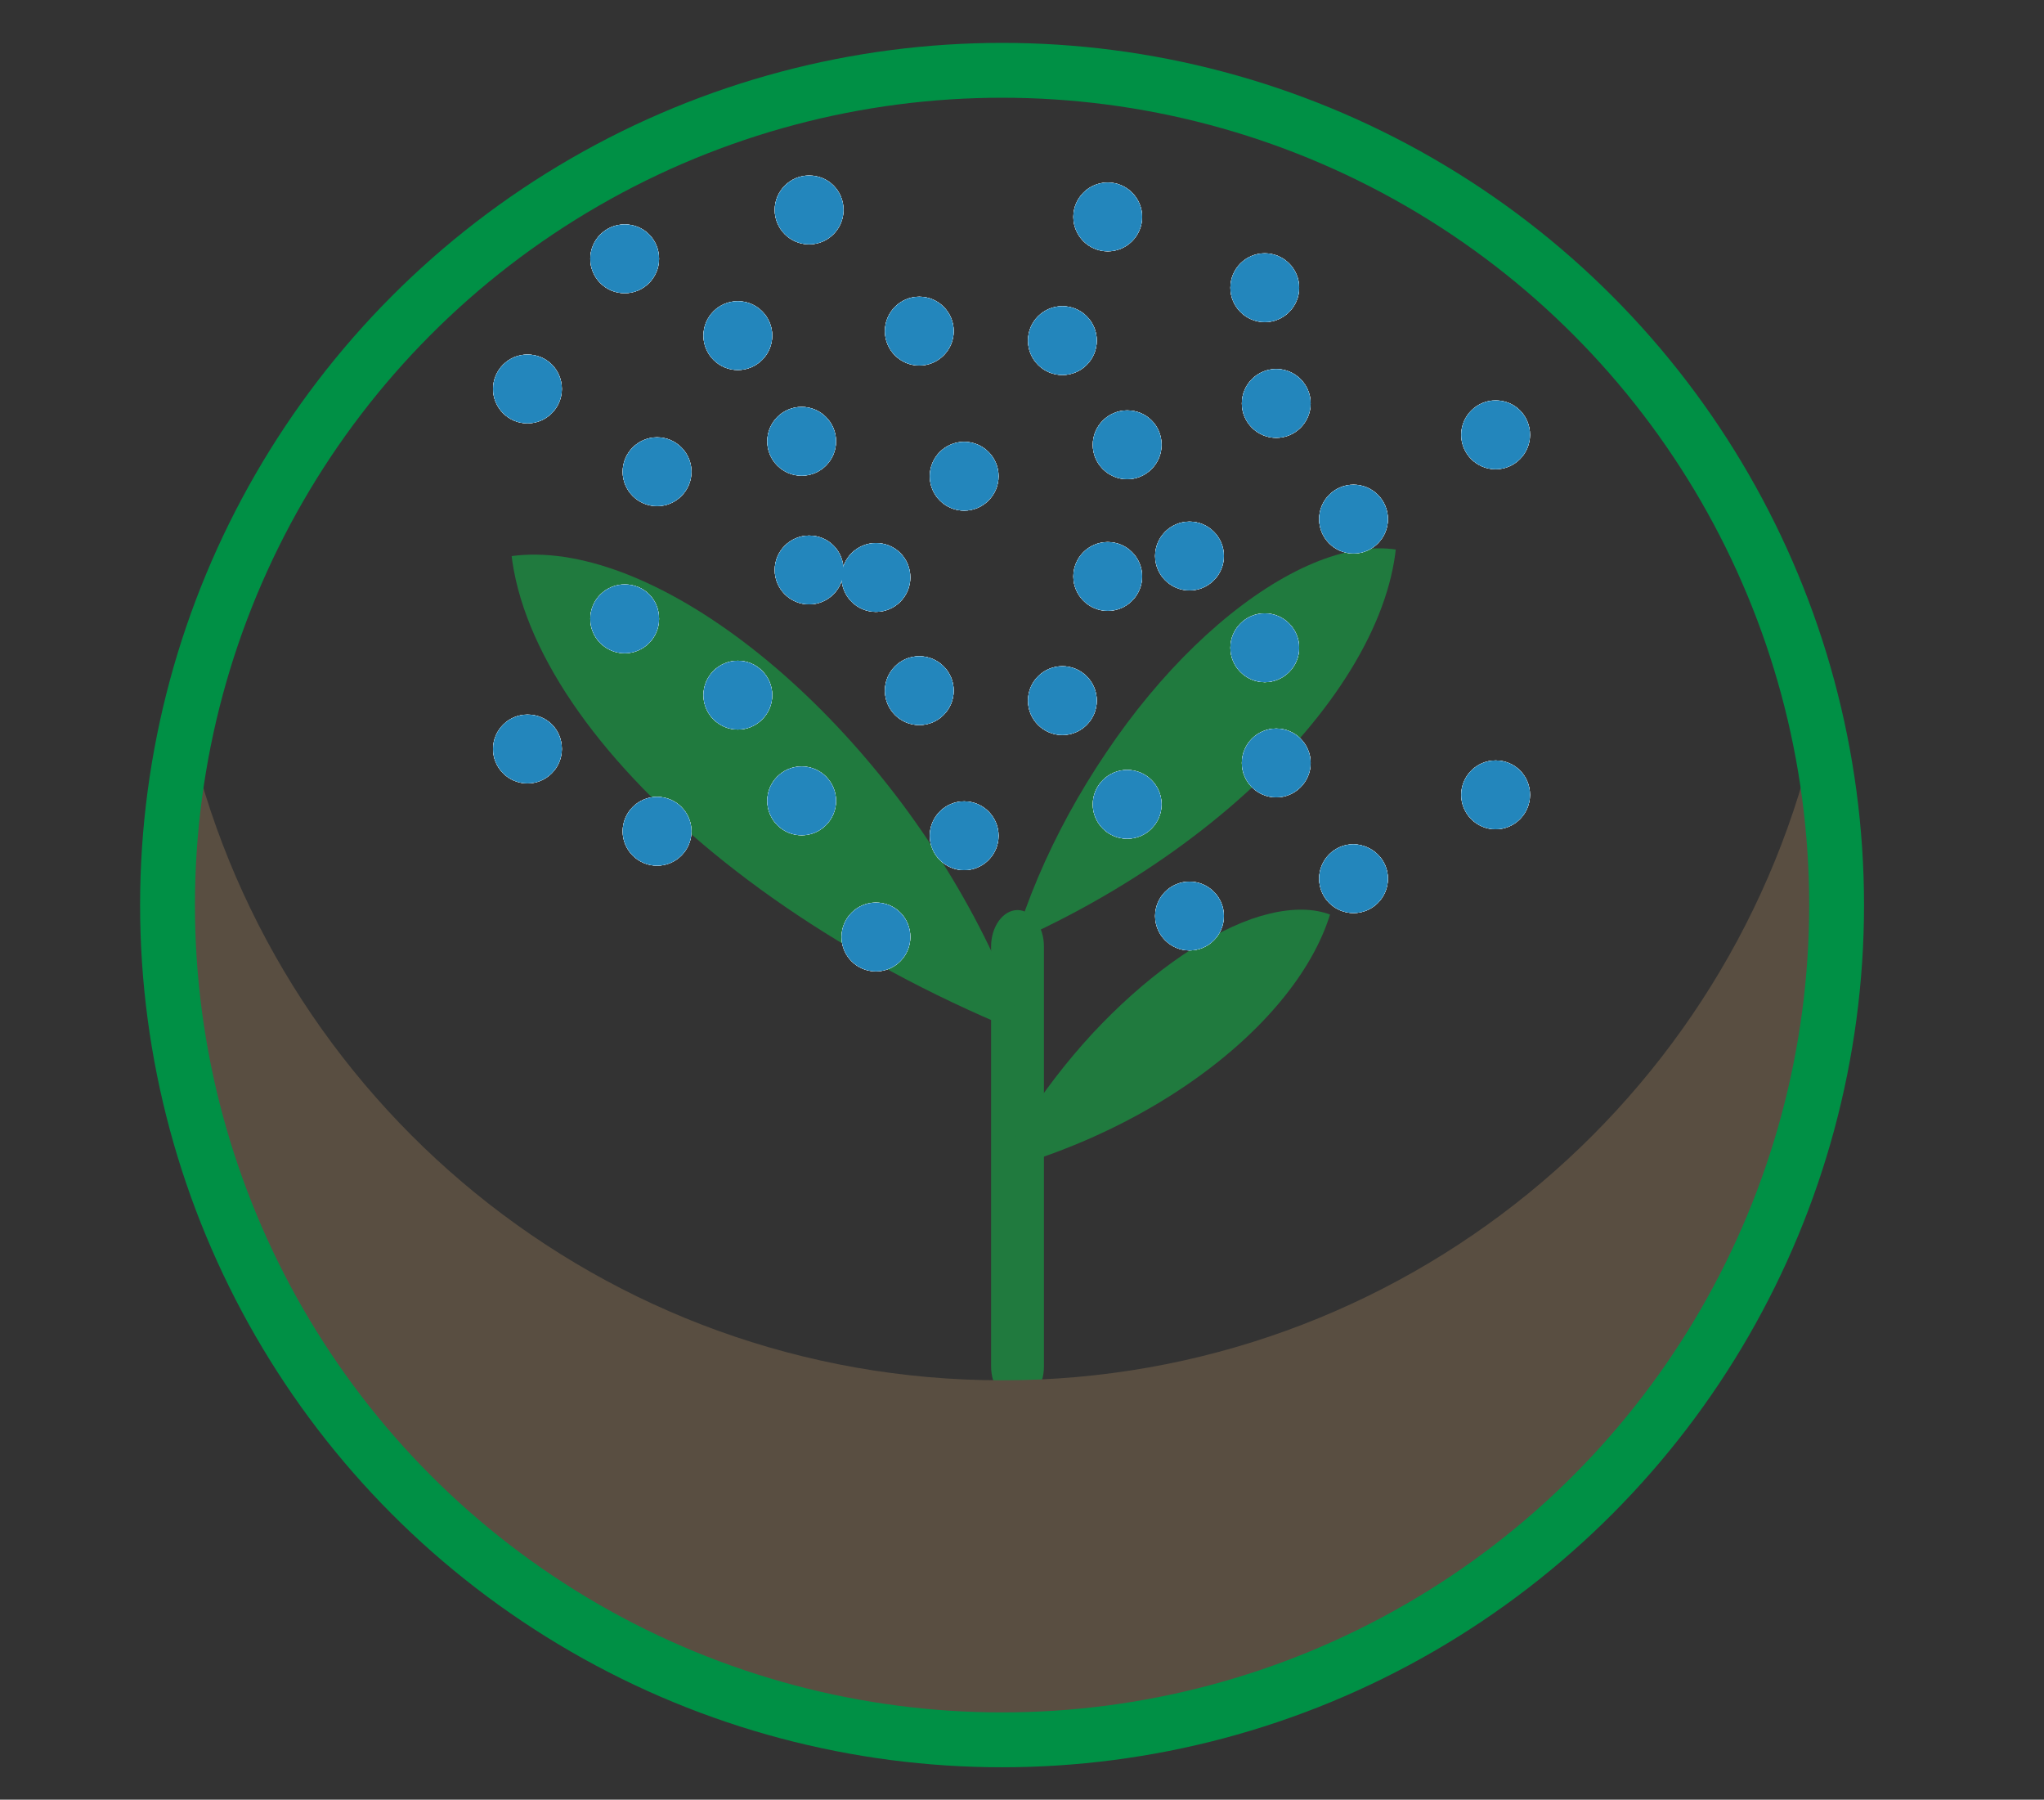 <?xml version="1.0" encoding="utf-8"?>
<!-- Generator: Adobe Illustrator 22.0.0, SVG Export Plug-In . SVG Version: 6.00 Build 0)  -->
<svg version="1.1" id="Capa_1_copia" xmlns="http://www.w3.org/2000/svg" xmlns:xlink="http://www.w3.org/1999/xlink" x="0px"
	 y="0px" viewBox="0 0 410 360.9" style="enable-background:new 0 0 410 360.9;" xml:space="preserve">
<rect x="0" y="0" width="410" height="360.9" fill="#333333" stroke="none"/>
<style type="text/css">
	.st0{fill:#207A3E;}
	.st1{clip-path:url(#SVGID_2_);}
	.st2{clip-path:url(#SVGID_4_);}
	.st3{clip-path:url(#SVGID_6_);fill:#207A3E;}
	.st4{clip-path:url(#SVGID_8_);}
	.st5{clip-path:url(#SVGID_10_);}
	.st6{clip-path:url(#SVGID_12_);fill:#207A3E;}
	.st7{clip-path:url(#SVGID_14_);}
	.st8{clip-path:url(#SVGID_16_);}
	.st9{clip-path:url(#SVGID_18_);fill:#207A3E;}
	.st10{fill:#594E41;}
	.st11{fill:none;stroke:#009045;stroke-width:11;stroke-miterlimit:10;}
	.st12{fill:#FFFFFF;}
	.st13{fill:#2386BC;}
</style>
<path class="st0" d="M204.1,182.5c2.9,0,5.3,3.3,5.3,7.3V274c0,4.1-2.4,7.3-5.3,7.3c-2.9,0-5.3-3.3-5.3-7.3v-84.2
	C198.8,185.8,201.2,182.5,204.1,182.5z"/>
<g>
	<defs>
		<rect id="SVGID_1_" x="196.2" y="107.8" width="104.4" height="133.4"/>
	</defs>
	<clipPath id="SVGID_2_">
		<use xlink:href="#SVGID_1_"  style="overflow:visible;"/>
	</clipPath>
	<g class="st1">
		<defs>
			<path id="SVGID_3_" d="M207.6,235.9c14.8,13.5,45.1-2.7,67.7-36.2c22.7-33.5,29.1-71.5,14.3-85c-7.1-6.5-18.2-6.3-30.9,0.5
				c-12.7,6.8-26,19.6-36.8,35.7c-10.9,16.1-18.5,34-21.2,50C198.1,216.9,200.5,229.4,207.6,235.9z"/>
		</defs>
		<clipPath id="SVGID_4_">
			<use xlink:href="#SVGID_3_"  style="overflow:visible;"/>
		</clipPath>
		<g class="st2">
			<defs>
				<rect id="SVGID_5_" x="96.1" y="67.8" width="187.1" height="137.8"/>
			</defs>
			<clipPath id="SVGID_6_">
				<use xlink:href="#SVGID_5_"  style="overflow:visible;"/>
			</clipPath>
			<path class="st3" d="M166.5,87.8c-49.4,24.2-79.8,65.7-67.8,92.8c11.9,27.1,61.7,29.4,111.1,5.3c49.4-24.2,79.8-65.7,67.8-92.8
				S215.9,63.7,166.5,87.8z"/>
		</g>
	</g>
</g>
<g>
	<defs>
		
			<rect id="SVGID_7_" x="179.8" y="192.1" transform="matrix(0.2 -0.98 0.98 0.2 -38.013 413.409)" width="108.4" height="75.7"/>
	</defs>
	<clipPath id="SVGID_8_">
		<use xlink:href="#SVGID_7_"  style="overflow:visible;"/>
	</clipPath>
	<g class="st4">
		<defs>
			<path id="SVGID_9_" d="M195.1,273c8.3,12.9,32.5,4.3,54-19c21.5-23.4,32.3-52.7,23.9-65.6c-4-6.2-11.9-7.6-22-4.1
				c-10.1,3.6-21.6,11.9-32,23.1c-10.3,11.2-18.7,24.4-23.2,36.7C191.4,256.4,191.1,266.8,195.1,273z"/>
		</defs>
		<clipPath id="SVGID_10_">
			<use xlink:href="#SVGID_9_"  style="overflow:visible;"/>
		</clipPath>
		<g class="st5">
			<defs>
				
					<rect id="SVGID_11_" x="142.4" y="123.5" transform="matrix(0.2 -0.98 0.98 0.2 -28.696 347.627)" width="112" height="135.7"/>
			</defs>
			<clipPath id="SVGID_12_">
				<use xlink:href="#SVGID_11_"  style="overflow:visible;"/>
			</clipPath>
			<path class="st6" d="M189.9,149.1c-39,12.1-67.3,40.8-63.3,64.1c4.1,23.3,39.1,32.4,78.1,20.3c39-12.1,67.3-40.8,63.2-64.1
				C263.9,146.1,229,137,189.9,149.1z"/>
		</g>
	</g>
</g>
<g>
	<defs>
		<rect id="SVGID_13_" x="74.9" y="108.5" width="140.6" height="162.5"/>
	</defs>
	<clipPath id="SVGID_14_">
		<use xlink:href="#SVGID_13_"  style="overflow:visible;"/>
	</clipPath>
	<g class="st7">
		<defs>
			<path id="SVGID_15_" d="M200.1,264.6c-19.9,16.4-60.7-3.3-91.2-44.1C78.4,179.7,69.8,133.4,89.7,117c9.5-7.9,24.5-7.7,41.6,0.6
				c17.1,8.3,34.9,23.9,49.6,43.5c14.6,19.6,24.9,41.5,28.5,60.9C213,241.4,209.6,256.7,200.1,264.6z"/>
		</defs>
		<clipPath id="SVGID_16_">
			<use xlink:href="#SVGID_15_"  style="overflow:visible;"/>
		</clipPath>
		<g class="st8">
			<defs>
				<rect id="SVGID_17_" x="98.4" y="59.8" width="251.9" height="167.9"/>
			</defs>
			<clipPath id="SVGID_18_">
				<use xlink:href="#SVGID_17_"  style="overflow:visible;"/>
			</clipPath>
			<path class="st9" d="M255.4,84.3c-66.5-29.5-133.5-26.6-149.6,6.4c-16.1,33,24.8,83.6,91.3,113.1c66.5,29.5,133.5,26.6,149.6-6.4
				C362.8,164.3,321.9,113.7,255.4,84.3z"/>
		</g>
	</g>
</g>
<path class="st10" d="M201,276.8c-80.1,0-147-56.2-163.5-131.4c-2.5,11.6-3.9,23.6-3.9,36c0,92.4,74.9,167.4,167.4,167.4
	s167.4-74.9,167.4-167.4c0-12.4-1.4-24.4-3.9-36C348,220.6,281.1,276.8,201,276.8z"/>
<circle class="st11" cx="201" cy="181.5" r="167.4"/>
<g>
	<g>
		<g>
			<g>
				<g>
					<g>
						<g>
							<path class="st12" d="M191.3,138.5c0,3.8-3.1,6.9-6.9,6.9c-3.8,0-6.9-3.1-6.9-6.9c0-3.8,3.1-6.9,6.9-6.9
								C188.2,131.6,191.3,134.7,191.3,138.5z"/>
							<path class="st12" d="M112.7,150.2c0,3.8-3.1,6.9-6.9,6.9c-3.8,0-6.9-3.1-6.9-6.9c0-3.8,3.1-6.9,6.9-6.9
								C109.7,143.3,112.7,146.3,112.7,150.2z"/>
							<path class="st12" d="M169.2,114.3c0,3.8-3.1,6.9-6.9,6.9c-3.8,0-6.9-3.1-6.9-6.9c0-3.8,3.1-6.9,6.9-6.9
								C166.2,107.4,169.2,110.5,169.2,114.3z"/>
							<path class="st12" d="M229.1,115.6c0,3.8-3.1,6.9-6.9,6.9s-6.9-3.1-6.9-6.9c0-3.8,3.1-6.9,6.9-6.9S229.1,111.8,229.1,115.6z"
								/>
							<path class="st12" d="M220,140.5c0,3.8-3.1,6.9-6.9,6.9c-3.8,0-6.9-3.1-6.9-6.9c0-3.8,3.1-6.9,6.9-6.9
								C216.9,133.6,220,136.7,220,140.5z"/>
							<path class="st12" d="M233,161.3c0,3.8-3.1,6.9-6.9,6.9c-3.8,0-6.9-3.1-6.9-6.9c0-3.8,3.1-6.9,6.9-6.9
								C229.9,154.4,233,157.5,233,161.3z"/>
							<path class="st12" d="M260.6,129.9c0,3.8-3.1,6.9-6.9,6.9c-3.8,0-6.9-3.1-6.9-6.9c0-3.8,3.1-6.9,6.9-6.9
								C257.5,123,260.6,126.1,260.6,129.9z"/>
							<path class="st12" d="M262.9,153c0,3.8-3.1,6.9-6.9,6.9c-3.8,0-6.9-3.1-6.9-6.9c0-3.8,3.1-6.9,6.9-6.9
								C259.8,146.1,262.9,149.2,262.9,153z"/>
							<path class="st12" d="M278.4,176.2c0,3.8-3.1,6.9-6.9,6.9c-3.8,0-6.9-3.1-6.9-6.9c0-3.8,3.1-6.9,6.9-6.9
								C275.3,169.4,278.4,172.4,278.4,176.2z"/>
							<path class="st12" d="M245.5,183.7c0,3.8-3.1,6.9-6.9,6.9c-3.8,0-6.9-3.1-6.9-6.9c0-3.8,3.1-6.9,6.9-6.9
								C242.4,176.8,245.5,179.9,245.5,183.7z"/>
							<path class="st12" d="M306.9,159.4c0,3.8-3.1,6.9-6.9,6.9c-3.8,0-6.9-3.1-6.9-6.9c0-3.8,3.1-6.9,6.9-6.9
								C303.9,152.5,306.9,155.6,306.9,159.4z"/>
							<path class="st12" d="M182.6,187.9c0,3.8-3.1,6.9-6.9,6.9c-3.8,0-6.9-3.1-6.9-6.9c0-3.8,3.1-6.9,6.9-6.9
								C179.6,181,182.6,184.1,182.6,187.9z"/>
							<path class="st12" d="M138.7,166.7c0,3.8-3.1,6.9-6.9,6.9c-3.8,0-6.9-3.1-6.9-6.9c0-3.8,3.1-6.9,6.9-6.9
								C135.6,159.8,138.7,162.9,138.7,166.7z"/>
							<path class="st12" d="M132.2,124.1c0,3.8-3.1,6.9-6.9,6.9c-3.8,0-6.9-3.1-6.9-6.9c0-3.8,3.1-6.9,6.9-6.9
								C129.2,117.2,132.2,120.2,132.2,124.1z"/>
							<path class="st12" d="M154.9,139.4c0,3.8-3.1,6.9-6.9,6.9c-3.8,0-6.9-3.1-6.9-6.9c0-3.8,3.1-6.9,6.9-6.9
								C151.8,132.5,154.9,135.6,154.9,139.4z"/>
							<path class="st12" d="M167.7,160.6c0,3.8-3.1,6.9-6.9,6.9c-3.8,0-6.9-3.1-6.9-6.9c0-3.8,3.1-6.9,6.9-6.9
								C164.6,153.7,167.7,156.8,167.7,160.6z"/>
							<path class="st12" d="M200.3,167.6c0,3.8-3.1,6.9-6.9,6.9c-3.8,0-6.9-3.1-6.9-6.9c0-3.8,3.1-6.9,6.9-6.9
								C197.2,160.7,200.3,163.8,200.3,167.6z"/>
						</g>
					</g>
				</g>
			</g>
			<g>
				<g>
					<g>
						<g>
							<path class="st12" d="M191.3,138.5c0,3.8-3.1,6.9-6.9,6.9c-3.8,0-6.9-3.1-6.9-6.9c0-3.8,3.1-6.9,6.9-6.9
								C188.2,131.6,191.3,134.7,191.3,138.5z"/>
							<path class="st12" d="M112.7,150.2c0,3.8-3.1,6.9-6.9,6.9c-3.8,0-6.9-3.1-6.9-6.9c0-3.8,3.1-6.9,6.9-6.9
								C109.7,143.3,112.7,146.3,112.7,150.2z"/>
							<path class="st12" d="M169.2,114.3c0,3.8-3.1,6.9-6.9,6.9c-3.8,0-6.9-3.1-6.9-6.9c0-3.8,3.1-6.9,6.9-6.9
								C166.2,107.4,169.2,110.5,169.2,114.3z"/>
							<path class="st12" d="M229.1,115.6c0,3.8-3.1,6.9-6.9,6.9s-6.9-3.1-6.9-6.9c0-3.8,3.1-6.9,6.9-6.9S229.1,111.8,229.1,115.6z"
								/>
							<path class="st12" d="M220,140.5c0,3.8-3.1,6.9-6.9,6.9c-3.8,0-6.9-3.1-6.9-6.9c0-3.8,3.1-6.9,6.9-6.9
								C216.9,133.6,220,136.7,220,140.5z"/>
							<path class="st12" d="M233,161.3c0,3.8-3.1,6.9-6.9,6.9c-3.8,0-6.9-3.1-6.9-6.9c0-3.8,3.1-6.9,6.9-6.9
								C229.9,154.4,233,157.5,233,161.3z"/>
							<path class="st12" d="M260.6,129.9c0,3.8-3.1,6.9-6.9,6.9c-3.8,0-6.9-3.1-6.9-6.9c0-3.8,3.1-6.9,6.9-6.9
								C257.5,123,260.6,126.1,260.6,129.9z"/>
							<path class="st12" d="M262.9,153c0,3.8-3.1,6.9-6.9,6.9c-3.8,0-6.9-3.1-6.9-6.9c0-3.8,3.1-6.9,6.9-6.9
								C259.8,146.1,262.9,149.2,262.9,153z"/>
							<path class="st12" d="M278.4,176.2c0,3.8-3.1,6.9-6.9,6.9c-3.8,0-6.9-3.1-6.9-6.9c0-3.8,3.1-6.9,6.9-6.9
								C275.3,169.4,278.4,172.4,278.4,176.2z"/>
							<path class="st12" d="M245.5,183.7c0,3.8-3.1,6.9-6.9,6.9c-3.8,0-6.9-3.1-6.9-6.9c0-3.8,3.1-6.9,6.9-6.9
								C242.4,176.8,245.5,179.9,245.5,183.7z"/>
							<path class="st12" d="M306.9,159.4c0,3.8-3.1,6.9-6.9,6.9c-3.8,0-6.9-3.1-6.9-6.9c0-3.8,3.1-6.9,6.9-6.9
								C303.9,152.5,306.9,155.6,306.9,159.4z"/>
							<path class="st12" d="M182.6,187.9c0,3.8-3.1,6.9-6.9,6.9c-3.8,0-6.9-3.1-6.9-6.9c0-3.8,3.1-6.9,6.9-6.9
								C179.6,181,182.6,184.1,182.6,187.9z"/>
							<path class="st12" d="M138.7,166.7c0,3.8-3.1,6.9-6.9,6.9c-3.8,0-6.9-3.1-6.9-6.9c0-3.8,3.1-6.9,6.9-6.9
								C135.6,159.8,138.7,162.9,138.7,166.7z"/>
							<path class="st12" d="M132.2,124.1c0,3.8-3.1,6.9-6.9,6.9c-3.8,0-6.9-3.1-6.9-6.9c0-3.8,3.1-6.9,6.9-6.9
								C129.2,117.2,132.2,120.2,132.2,124.1z"/>
							<path class="st12" d="M154.9,139.4c0,3.8-3.1,6.9-6.9,6.9c-3.8,0-6.9-3.1-6.9-6.9c0-3.8,3.1-6.9,6.9-6.9
								C151.8,132.5,154.9,135.6,154.9,139.4z"/>
							<path class="st12" d="M167.7,160.6c0,3.8-3.1,6.9-6.9,6.9c-3.8,0-6.9-3.1-6.9-6.9c0-3.8,3.1-6.9,6.9-6.9
								C164.6,153.7,167.7,156.8,167.7,160.6z"/>
							<path class="st12" d="M200.3,167.6c0,3.8-3.1,6.9-6.9,6.9c-3.8,0-6.9-3.1-6.9-6.9c0-3.8,3.1-6.9,6.9-6.9
								C197.2,160.7,200.3,163.8,200.3,167.6z"/>
						</g>
					</g>
				</g>
			</g>
			<g>
				<g>
					<g>
						<g>
							<path class="st12" d="M191.3,138.5c0,3.8-3.1,6.9-6.9,6.9c-3.8,0-6.9-3.1-6.9-6.9c0-3.8,3.1-6.9,6.9-6.9
								C188.2,131.6,191.3,134.7,191.3,138.5z"/>
							<path class="st12" d="M112.7,150.2c0,3.8-3.1,6.9-6.9,6.9c-3.8,0-6.9-3.1-6.9-6.9c0-3.8,3.1-6.9,6.9-6.9
								C109.7,143.3,112.7,146.3,112.7,150.2z"/>
							<path class="st12" d="M169.2,114.3c0,3.8-3.1,6.9-6.9,6.9c-3.8,0-6.9-3.1-6.9-6.9c0-3.8,3.1-6.9,6.9-6.9
								C166.2,107.4,169.2,110.5,169.2,114.3z"/>
							<path class="st12" d="M229.1,115.6c0,3.8-3.1,6.9-6.9,6.9s-6.9-3.1-6.9-6.9c0-3.8,3.1-6.9,6.9-6.9S229.1,111.8,229.1,115.6z"
								/>
							<path class="st12" d="M220,140.5c0,3.8-3.1,6.9-6.9,6.9c-3.8,0-6.9-3.1-6.9-6.9c0-3.8,3.1-6.9,6.9-6.9
								C216.9,133.6,220,136.7,220,140.5z"/>
							<path class="st12" d="M233,161.3c0,3.8-3.1,6.9-6.9,6.9c-3.8,0-6.9-3.1-6.9-6.9c0-3.8,3.1-6.9,6.9-6.9
								C229.9,154.4,233,157.5,233,161.3z"/>
							<path class="st12" d="M260.6,129.9c0,3.8-3.1,6.9-6.9,6.9c-3.8,0-6.9-3.1-6.9-6.9c0-3.8,3.1-6.9,6.9-6.9
								C257.5,123,260.6,126.1,260.6,129.9z"/>
							<path class="st12" d="M262.9,153c0,3.8-3.1,6.9-6.9,6.9c-3.8,0-6.9-3.1-6.9-6.9c0-3.8,3.1-6.9,6.9-6.9
								C259.8,146.1,262.9,149.2,262.9,153z"/>
							<path class="st12" d="M278.4,176.2c0,3.8-3.1,6.9-6.9,6.9c-3.8,0-6.9-3.1-6.9-6.9c0-3.8,3.1-6.9,6.9-6.9
								C275.3,169.4,278.4,172.4,278.4,176.2z"/>
							<path class="st12" d="M245.5,183.7c0,3.8-3.1,6.9-6.9,6.9c-3.8,0-6.9-3.1-6.9-6.9c0-3.8,3.1-6.9,6.9-6.9
								C242.4,176.8,245.5,179.9,245.5,183.7z"/>
							<path class="st12" d="M306.9,159.4c0,3.8-3.1,6.9-6.9,6.9c-3.8,0-6.9-3.1-6.9-6.9c0-3.8,3.1-6.9,6.9-6.9
								C303.9,152.5,306.9,155.6,306.9,159.4z"/>
							<path class="st12" d="M182.6,187.9c0,3.8-3.1,6.9-6.9,6.9c-3.8,0-6.9-3.1-6.9-6.9c0-3.8,3.1-6.9,6.9-6.9
								C179.6,181,182.6,184.1,182.6,187.9z"/>
							<path class="st12" d="M138.7,166.7c0,3.8-3.1,6.9-6.9,6.9c-3.8,0-6.9-3.1-6.9-6.9c0-3.8,3.1-6.9,6.9-6.9
								C135.6,159.8,138.7,162.9,138.7,166.7z"/>
							<path class="st12" d="M132.2,124.1c0,3.8-3.1,6.9-6.9,6.9c-3.8,0-6.9-3.1-6.9-6.9c0-3.8,3.1-6.9,6.9-6.9
								C129.2,117.2,132.2,120.2,132.2,124.1z"/>
							<path class="st12" d="M154.9,139.4c0,3.8-3.1,6.9-6.9,6.9c-3.8,0-6.9-3.1-6.9-6.9c0-3.8,3.1-6.9,6.9-6.9
								C151.8,132.5,154.9,135.6,154.9,139.4z"/>
							<path class="st12" d="M167.7,160.6c0,3.8-3.1,6.9-6.9,6.9c-3.8,0-6.9-3.1-6.9-6.9c0-3.8,3.1-6.9,6.9-6.9
								C164.6,153.7,167.7,156.8,167.7,160.6z"/>
							<path class="st12" d="M200.3,167.6c0,3.8-3.1,6.9-6.9,6.9c-3.8,0-6.9-3.1-6.9-6.9c0-3.8,3.1-6.9,6.9-6.9
								C197.2,160.7,200.3,163.8,200.3,167.6z"/>
						</g>
					</g>
				</g>
			</g>
		</g>
		<g>
			<g>
				<g>
					<g>
						<g>
							<path class="st12" d="M191.3,66.4c0,3.8-3.1,6.9-6.9,6.9c-3.8,0-6.9-3.1-6.9-6.9c0-3.8,3.1-6.9,6.9-6.9
								C188.2,59.5,191.3,62.6,191.3,66.4z"/>
							<path class="st12" d="M112.7,78c0,3.8-3.1,6.9-6.9,6.9c-3.8,0-6.9-3.1-6.9-6.9c0-3.8,3.1-6.9,6.9-6.9
								C109.7,71.1,112.7,74.2,112.7,78z"/>
							<path class="st12" d="M169.2,42.1c0,3.8-3.1,6.9-6.9,6.9c-3.8,0-6.9-3.1-6.9-6.9c0-3.8,3.1-6.9,6.9-6.9
								C166.2,35.2,169.2,38.3,169.2,42.1z"/>
							<path class="st12" d="M229.1,43.5c0,3.8-3.1,6.9-6.9,6.9s-6.9-3.1-6.9-6.9c0-3.8,3.1-6.9,6.9-6.9S229.1,39.7,229.1,43.5z"/>
							<path class="st12" d="M220,68.3c0,3.8-3.1,6.9-6.9,6.9c-3.8,0-6.9-3.1-6.9-6.9c0-3.8,3.1-6.9,6.9-6.9
								C216.9,61.4,220,64.5,220,68.3z"/>
							<path class="st12" d="M233,89.2c0,3.8-3.1,6.9-6.9,6.9c-3.8,0-6.9-3.1-6.9-6.9c0-3.8,3.1-6.9,6.9-6.9
								C229.9,82.3,233,85.3,233,89.2z"/>
							<path class="st12" d="M260.6,57.7c0,3.8-3.1,6.9-6.9,6.9c-3.8,0-6.9-3.1-6.9-6.9c0-3.8,3.1-6.9,6.9-6.9
								C257.5,50.8,260.6,53.9,260.6,57.7z"/>
							<path class="st12" d="M262.9,80.9c0,3.8-3.1,6.9-6.9,6.9c-3.8,0-6.9-3.1-6.9-6.9c0-3.8,3.1-6.9,6.9-6.9
								C259.8,74,262.9,77.1,262.9,80.9z"/>
							<path class="st12" d="M278.4,104.1c0,3.8-3.1,6.9-6.9,6.9c-3.8,0-6.9-3.1-6.9-6.9c0-3.8,3.1-6.9,6.9-6.9
								C275.3,97.2,278.4,100.3,278.4,104.1z"/>
							<path class="st12" d="M245.5,111.5c0,3.8-3.1,6.9-6.9,6.9c-3.8,0-6.9-3.1-6.9-6.9c0-3.8,3.1-6.9,6.9-6.9
								C242.4,104.6,245.5,107.7,245.5,111.5z"/>
							<path class="st12" d="M306.9,87.2c0,3.8-3.1,6.9-6.9,6.9c-3.8,0-6.9-3.1-6.9-6.9c0-3.8,3.1-6.9,6.9-6.9
								C303.9,80.3,306.9,83.4,306.9,87.2z"/>
							<path class="st12" d="M182.6,115.8c0,3.8-3.1,6.9-6.9,6.9c-3.8,0-6.9-3.1-6.9-6.9c0-3.8,3.1-6.9,6.9-6.9
								C179.6,108.9,182.6,112,182.6,115.8z"/>
							<path class="st12" d="M138.7,94.6c0,3.8-3.1,6.9-6.9,6.9c-3.8,0-6.9-3.1-6.9-6.9c0-3.8,3.1-6.9,6.9-6.9
								C135.6,87.7,138.7,90.8,138.7,94.6z"/>
							<path class="st12" d="M132.2,51.9c0,3.8-3.1,6.9-6.9,6.9c-3.8,0-6.9-3.1-6.9-6.9c0-3.8,3.1-6.9,6.9-6.9
								C129.2,45,132.2,48.1,132.2,51.9z"/>
							<path class="st12" d="M154.9,67.3c0,3.8-3.1,6.9-6.9,6.9c-3.8,0-6.9-3.1-6.9-6.9c0-3.8,3.1-6.9,6.9-6.9
								C151.8,60.4,154.9,63.5,154.9,67.3z"/>
							<path class="st12" d="M167.7,88.5c0,3.8-3.1,6.9-6.9,6.9c-3.8,0-6.9-3.1-6.9-6.9c0-3.8,3.1-6.9,6.9-6.9
								C164.6,81.6,167.7,84.7,167.7,88.5z"/>
							<path class="st12" d="M200.3,95.5c0,3.8-3.1,6.9-6.9,6.9c-3.8,0-6.9-3.1-6.9-6.9c0-3.8,3.1-6.9,6.9-6.9
								C197.2,88.6,200.3,91.7,200.3,95.5z"/>
						</g>
					</g>
				</g>
			</g>
			<g>
				<g>
					<g>
						<g>
							<path class="st12" d="M191.3,66.4c0,3.8-3.1,6.9-6.9,6.9c-3.8,0-6.9-3.1-6.9-6.9c0-3.8,3.1-6.9,6.9-6.9
								C188.2,59.5,191.3,62.6,191.3,66.4z"/>
							<path class="st12" d="M112.7,78c0,3.8-3.1,6.9-6.9,6.9c-3.8,0-6.9-3.1-6.9-6.9c0-3.8,3.1-6.9,6.9-6.9
								C109.7,71.1,112.7,74.2,112.7,78z"/>
							<path class="st12" d="M169.2,42.1c0,3.8-3.1,6.9-6.9,6.9c-3.8,0-6.9-3.1-6.9-6.9c0-3.8,3.1-6.9,6.9-6.9
								C166.2,35.2,169.2,38.3,169.2,42.1z"/>
							<path class="st12" d="M229.1,43.5c0,3.8-3.1,6.9-6.9,6.9s-6.9-3.1-6.9-6.9c0-3.8,3.1-6.9,6.9-6.9S229.1,39.7,229.1,43.5z"/>
							<path class="st12" d="M220,68.3c0,3.8-3.1,6.9-6.9,6.9c-3.8,0-6.9-3.1-6.9-6.9c0-3.8,3.1-6.9,6.9-6.9
								C216.9,61.4,220,64.5,220,68.3z"/>
							<path class="st12" d="M233,89.2c0,3.8-3.1,6.9-6.9,6.9c-3.8,0-6.9-3.1-6.9-6.9c0-3.8,3.1-6.9,6.9-6.9
								C229.9,82.3,233,85.3,233,89.2z"/>
							<path class="st12" d="M260.6,57.7c0,3.8-3.1,6.9-6.9,6.9c-3.8,0-6.9-3.1-6.9-6.9c0-3.8,3.1-6.9,6.9-6.9
								C257.5,50.8,260.6,53.9,260.6,57.7z"/>
							<path class="st12" d="M262.9,80.9c0,3.8-3.1,6.9-6.9,6.9c-3.8,0-6.9-3.1-6.9-6.9c0-3.8,3.1-6.9,6.9-6.9
								C259.8,74,262.9,77.1,262.9,80.9z"/>
							<path class="st12" d="M278.4,104.1c0,3.8-3.1,6.9-6.9,6.9c-3.8,0-6.9-3.1-6.9-6.9c0-3.8,3.1-6.9,6.9-6.9
								C275.3,97.2,278.4,100.3,278.4,104.1z"/>
							<path class="st12" d="M245.5,111.5c0,3.8-3.1,6.9-6.9,6.9c-3.8,0-6.9-3.1-6.9-6.9c0-3.8,3.1-6.9,6.9-6.9
								C242.4,104.6,245.5,107.7,245.5,111.5z"/>
							<path class="st12" d="M306.9,87.2c0,3.8-3.1,6.9-6.9,6.9c-3.8,0-6.9-3.1-6.9-6.9c0-3.8,3.1-6.9,6.9-6.9
								C303.9,80.3,306.9,83.4,306.9,87.2z"/>
							<path class="st12" d="M182.6,115.8c0,3.8-3.1,6.9-6.9,6.9c-3.8,0-6.9-3.1-6.9-6.9c0-3.8,3.1-6.9,6.9-6.9
								C179.6,108.9,182.6,112,182.6,115.8z"/>
							<path class="st12" d="M138.7,94.6c0,3.8-3.1,6.9-6.9,6.9c-3.8,0-6.9-3.1-6.9-6.9c0-3.8,3.1-6.9,6.9-6.9
								C135.6,87.7,138.7,90.8,138.7,94.6z"/>
							<path class="st12" d="M132.2,51.9c0,3.8-3.1,6.9-6.9,6.9c-3.8,0-6.9-3.1-6.9-6.9c0-3.8,3.1-6.9,6.9-6.9
								C129.2,45,132.2,48.1,132.2,51.9z"/>
							<path class="st12" d="M154.9,67.3c0,3.8-3.1,6.9-6.9,6.9c-3.8,0-6.9-3.1-6.9-6.9c0-3.8,3.1-6.9,6.9-6.9
								C151.8,60.4,154.9,63.5,154.9,67.3z"/>
							<path class="st12" d="M167.7,88.5c0,3.8-3.1,6.9-6.9,6.9c-3.8,0-6.9-3.1-6.9-6.9c0-3.8,3.1-6.9,6.9-6.9
								C164.6,81.6,167.7,84.7,167.7,88.5z"/>
							<path class="st12" d="M200.3,95.5c0,3.8-3.1,6.9-6.9,6.9c-3.8,0-6.9-3.1-6.9-6.9c0-3.8,3.1-6.9,6.9-6.9
								C197.2,88.6,200.3,91.7,200.3,95.5z"/>
						</g>
					</g>
				</g>
			</g>
			<g>
				<g>
					<g>
						<g>
							<path class="st12" d="M191.3,66.4c0,3.8-3.1,6.9-6.9,6.9c-3.8,0-6.9-3.1-6.9-6.9c0-3.8,3.1-6.9,6.9-6.9
								C188.2,59.5,191.3,62.6,191.3,66.4z"/>
							<path class="st12" d="M112.7,78c0,3.8-3.1,6.9-6.9,6.9c-3.8,0-6.9-3.1-6.9-6.9c0-3.8,3.1-6.9,6.9-6.9
								C109.7,71.1,112.7,74.2,112.7,78z"/>
							<path class="st12" d="M169.2,42.1c0,3.8-3.1,6.9-6.9,6.9c-3.8,0-6.9-3.1-6.9-6.9c0-3.8,3.1-6.9,6.9-6.9
								C166.2,35.2,169.2,38.3,169.2,42.1z"/>
							<path class="st12" d="M229.1,43.5c0,3.8-3.1,6.9-6.9,6.9s-6.9-3.1-6.9-6.9c0-3.8,3.1-6.9,6.9-6.9S229.1,39.7,229.1,43.5z"/>
							<path class="st12" d="M220,68.3c0,3.8-3.1,6.9-6.9,6.9c-3.8,0-6.9-3.1-6.9-6.9c0-3.8,3.1-6.9,6.9-6.9
								C216.9,61.4,220,64.5,220,68.3z"/>
							<path class="st12" d="M233,89.2c0,3.8-3.1,6.9-6.9,6.9c-3.8,0-6.9-3.1-6.9-6.9c0-3.8,3.1-6.9,6.9-6.9
								C229.9,82.3,233,85.3,233,89.2z"/>
							<path class="st12" d="M260.6,57.7c0,3.8-3.1,6.9-6.9,6.9c-3.8,0-6.9-3.1-6.9-6.9c0-3.8,3.1-6.9,6.9-6.9
								C257.5,50.8,260.6,53.9,260.6,57.7z"/>
							<path class="st12" d="M262.9,80.9c0,3.8-3.1,6.9-6.9,6.9c-3.8,0-6.9-3.1-6.9-6.9c0-3.8,3.1-6.9,6.9-6.9
								C259.8,74,262.9,77.1,262.9,80.9z"/>
							<path class="st12" d="M278.4,104.1c0,3.8-3.1,6.9-6.9,6.9c-3.8,0-6.9-3.1-6.9-6.9c0-3.8,3.1-6.9,6.9-6.9
								C275.3,97.2,278.4,100.3,278.4,104.1z"/>
							<path class="st12" d="M245.5,111.5c0,3.8-3.1,6.9-6.9,6.9c-3.8,0-6.9-3.1-6.9-6.9c0-3.8,3.1-6.9,6.9-6.9
								C242.4,104.6,245.5,107.7,245.5,111.5z"/>
							<path class="st12" d="M306.9,87.2c0,3.8-3.1,6.9-6.9,6.9c-3.8,0-6.9-3.1-6.9-6.9c0-3.8,3.1-6.9,6.9-6.9
								C303.9,80.3,306.9,83.4,306.9,87.2z"/>
							<path class="st12" d="M182.6,115.8c0,3.8-3.1,6.9-6.9,6.9c-3.8,0-6.9-3.1-6.9-6.9c0-3.8,3.1-6.9,6.9-6.9
								C179.6,108.9,182.6,112,182.6,115.8z"/>
							<path class="st12" d="M138.7,94.6c0,3.8-3.1,6.9-6.9,6.9c-3.8,0-6.9-3.1-6.9-6.9c0-3.8,3.1-6.9,6.9-6.9
								C135.6,87.7,138.7,90.8,138.7,94.6z"/>
							<path class="st12" d="M132.2,51.9c0,3.8-3.1,6.9-6.9,6.9c-3.8,0-6.9-3.1-6.9-6.9c0-3.8,3.1-6.9,6.9-6.9
								C129.2,45,132.2,48.1,132.2,51.9z"/>
							<path class="st12" d="M154.9,67.3c0,3.8-3.1,6.9-6.9,6.9c-3.8,0-6.9-3.1-6.9-6.9c0-3.8,3.1-6.9,6.9-6.9
								C151.8,60.4,154.9,63.5,154.9,67.3z"/>
							<path class="st12" d="M167.7,88.5c0,3.8-3.1,6.9-6.9,6.9c-3.8,0-6.9-3.1-6.9-6.9c0-3.8,3.1-6.9,6.9-6.9
								C164.6,81.6,167.7,84.7,167.7,88.5z"/>
							<path class="st12" d="M200.3,95.5c0,3.8-3.1,6.9-6.9,6.9c-3.8,0-6.9-3.1-6.9-6.9c0-3.8,3.1-6.9,6.9-6.9
								C197.2,88.6,200.3,91.7,200.3,95.5z"/>
						</g>
					</g>
				</g>
			</g>
		</g>
	</g>
	<g>
		<g>
			<g>
				<g>
					<g>
						<g>
							<path class="st13" d="M191.3,138.5c0,3.8-3.1,6.9-6.9,6.9c-3.8,0-6.9-3.1-6.9-6.9c0-3.8,3.1-6.9,6.9-6.9
								C188.2,131.6,191.3,134.7,191.3,138.5z"/>
							<path class="st13" d="M112.7,150.2c0,3.8-3.1,6.9-6.9,6.9c-3.8,0-6.9-3.1-6.9-6.9c0-3.8,3.1-6.9,6.9-6.9
								C109.7,143.3,112.7,146.3,112.7,150.2z"/>
							<path class="st13" d="M169.2,114.3c0,3.8-3.1,6.9-6.9,6.9c-3.8,0-6.9-3.1-6.9-6.9c0-3.8,3.1-6.9,6.9-6.9
								C166.2,107.4,169.2,110.5,169.2,114.3z"/>
							<path class="st13" d="M229.1,115.6c0,3.8-3.1,6.9-6.9,6.9s-6.9-3.1-6.9-6.9c0-3.8,3.1-6.9,6.9-6.9S229.1,111.8,229.1,115.6z"
								/>
							<path class="st13" d="M220,140.5c0,3.8-3.1,6.9-6.9,6.9c-3.8,0-6.9-3.1-6.9-6.9c0-3.8,3.1-6.9,6.9-6.9
								C216.9,133.6,220,136.7,220,140.5z"/>
							<path class="st13" d="M233,161.3c0,3.8-3.1,6.9-6.9,6.9c-3.8,0-6.9-3.1-6.9-6.9c0-3.8,3.1-6.9,6.9-6.9
								C229.9,154.4,233,157.5,233,161.3z"/>
							<path class="st13" d="M260.6,129.9c0,3.8-3.1,6.9-6.9,6.9c-3.8,0-6.9-3.1-6.9-6.9c0-3.8,3.1-6.9,6.9-6.9
								C257.5,123,260.6,126.1,260.6,129.9z"/>
							<path class="st13" d="M262.9,153c0,3.8-3.1,6.9-6.9,6.9c-3.8,0-6.9-3.1-6.9-6.9c0-3.8,3.1-6.9,6.9-6.9
								C259.8,146.1,262.9,149.2,262.9,153z"/>
							<path class="st13" d="M278.4,176.2c0,3.8-3.1,6.9-6.9,6.9c-3.8,0-6.9-3.1-6.9-6.9c0-3.8,3.1-6.9,6.9-6.9
								C275.3,169.4,278.4,172.4,278.4,176.2z"/>
							<path class="st13" d="M245.5,183.7c0,3.8-3.1,6.9-6.9,6.9c-3.8,0-6.9-3.1-6.9-6.9c0-3.8,3.1-6.9,6.9-6.9
								C242.4,176.8,245.5,179.9,245.5,183.7z"/>
							<path class="st13" d="M306.9,159.4c0,3.8-3.1,6.9-6.9,6.9c-3.8,0-6.9-3.1-6.9-6.9c0-3.8,3.1-6.9,6.9-6.9
								C303.9,152.5,306.9,155.6,306.9,159.4z"/>
							<path class="st13" d="M182.6,187.9c0,3.8-3.1,6.9-6.9,6.9c-3.8,0-6.9-3.1-6.9-6.9c0-3.8,3.1-6.9,6.9-6.9
								C179.6,181,182.6,184.1,182.6,187.9z"/>
							<path class="st13" d="M138.7,166.7c0,3.8-3.1,6.9-6.9,6.9c-3.8,0-6.9-3.1-6.9-6.9c0-3.8,3.1-6.9,6.9-6.9
								C135.6,159.8,138.7,162.9,138.7,166.7z"/>
							<path class="st13" d="M132.2,124.1c0,3.8-3.1,6.9-6.9,6.9c-3.8,0-6.9-3.1-6.9-6.9c0-3.8,3.1-6.9,6.9-6.9
								C129.2,117.2,132.2,120.2,132.2,124.1z"/>
							<path class="st13" d="M154.9,139.4c0,3.8-3.1,6.9-6.9,6.9c-3.8,0-6.9-3.1-6.9-6.9c0-3.8,3.1-6.9,6.9-6.9
								C151.8,132.5,154.9,135.6,154.9,139.4z"/>
							<path class="st13" d="M167.7,160.6c0,3.8-3.1,6.9-6.9,6.9c-3.8,0-6.9-3.1-6.9-6.9c0-3.8,3.1-6.9,6.9-6.9
								C164.6,153.7,167.7,156.8,167.7,160.6z"/>
							<path class="st13" d="M200.3,167.6c0,3.8-3.1,6.9-6.9,6.9c-3.8,0-6.9-3.1-6.9-6.9c0-3.8,3.1-6.9,6.9-6.9
								C197.2,160.7,200.3,163.8,200.3,167.6z"/>
						</g>
					</g>
				</g>
			</g>
		</g>
		<g>
			<g>
				<g>
					<g>
						<g>
							<path class="st13" d="M191.3,66.4c0,3.8-3.1,6.9-6.9,6.9c-3.8,0-6.9-3.1-6.9-6.9c0-3.8,3.1-6.9,6.9-6.9
								C188.2,59.5,191.3,62.6,191.3,66.4z"/>
							<path class="st13" d="M112.7,78c0,3.8-3.1,6.9-6.9,6.9c-3.8,0-6.9-3.1-6.9-6.9c0-3.8,3.1-6.9,6.9-6.9
								C109.7,71.1,112.7,74.2,112.7,78z"/>
							<path class="st13" d="M169.2,42.1c0,3.8-3.1,6.9-6.9,6.9c-3.8,0-6.9-3.1-6.9-6.9c0-3.8,3.1-6.9,6.9-6.9
								C166.2,35.2,169.2,38.3,169.2,42.1z"/>
							<path class="st13" d="M229.1,43.5c0,3.8-3.1,6.9-6.9,6.9s-6.9-3.1-6.9-6.9c0-3.8,3.1-6.9,6.9-6.9S229.1,39.7,229.1,43.5z"/>
							<path class="st13" d="M220,68.3c0,3.8-3.1,6.9-6.9,6.9c-3.8,0-6.9-3.1-6.9-6.9c0-3.8,3.1-6.9,6.9-6.9
								C216.9,61.4,220,64.5,220,68.3z"/>
							<path class="st13" d="M233,89.2c0,3.8-3.1,6.9-6.9,6.9c-3.8,0-6.9-3.1-6.9-6.9c0-3.8,3.1-6.9,6.9-6.9
								C229.9,82.3,233,85.3,233,89.2z"/>
							<path class="st13" d="M260.6,57.7c0,3.8-3.1,6.9-6.9,6.9c-3.8,0-6.9-3.1-6.9-6.9c0-3.8,3.1-6.9,6.9-6.9
								C257.5,50.8,260.6,53.9,260.6,57.7z"/>
							<path class="st13" d="M262.9,80.9c0,3.8-3.1,6.9-6.9,6.9c-3.8,0-6.9-3.1-6.9-6.9c0-3.8,3.1-6.9,6.9-6.9
								C259.8,74,262.9,77.1,262.9,80.9z"/>
							<path class="st13" d="M278.4,104.1c0,3.8-3.1,6.9-6.9,6.9c-3.8,0-6.9-3.1-6.9-6.9c0-3.8,3.1-6.9,6.9-6.9
								C275.3,97.2,278.4,100.3,278.4,104.1z"/>
							<path class="st13" d="M245.5,111.5c0,3.8-3.1,6.9-6.9,6.9c-3.8,0-6.9-3.1-6.9-6.9c0-3.8,3.1-6.9,6.9-6.9
								C242.4,104.6,245.5,107.7,245.5,111.5z"/>
							<path class="st13" d="M306.9,87.2c0,3.8-3.1,6.9-6.9,6.9c-3.8,0-6.9-3.1-6.9-6.9c0-3.8,3.1-6.9,6.9-6.9
								C303.9,80.3,306.9,83.4,306.9,87.2z"/>
							<path class="st13" d="M182.6,115.8c0,3.8-3.1,6.9-6.9,6.9c-3.8,0-6.9-3.1-6.9-6.9c0-3.8,3.1-6.9,6.9-6.9
								C179.6,108.9,182.6,112,182.6,115.8z"/>
							<path class="st13" d="M138.7,94.6c0,3.8-3.1,6.9-6.9,6.9c-3.8,0-6.9-3.1-6.9-6.9c0-3.8,3.1-6.9,6.9-6.9
								C135.6,87.7,138.7,90.8,138.7,94.6z"/>
							<path class="st13" d="M132.2,51.9c0,3.8-3.1,6.9-6.9,6.9c-3.8,0-6.9-3.1-6.9-6.9c0-3.8,3.1-6.9,6.9-6.9
								C129.2,45,132.2,48.1,132.2,51.9z"/>
							<path class="st13" d="M154.9,67.3c0,3.8-3.1,6.9-6.9,6.9c-3.8,0-6.9-3.1-6.9-6.9c0-3.8,3.1-6.9,6.9-6.9
								C151.8,60.4,154.9,63.5,154.9,67.3z"/>
							<path class="st13" d="M167.7,88.5c0,3.8-3.1,6.9-6.9,6.9c-3.8,0-6.9-3.1-6.9-6.9c0-3.8,3.1-6.9,6.9-6.9
								C164.6,81.6,167.7,84.7,167.7,88.5z"/>
							<path class="st13" d="M200.3,95.5c0,3.8-3.1,6.9-6.9,6.9c-3.8,0-6.9-3.1-6.9-6.9c0-3.8,3.1-6.9,6.9-6.9
								C197.2,88.6,200.3,91.7,200.3,95.5z"/>
						</g>
					</g>
				</g>
			</g>
		</g>
	</g>
</g>
<g>
</g>
<g>
</g>
<g>
</g>
<g>
</g>
<g>
</g>
<g>
</g>
<g>
</g>
<g>
</g>
</svg>
